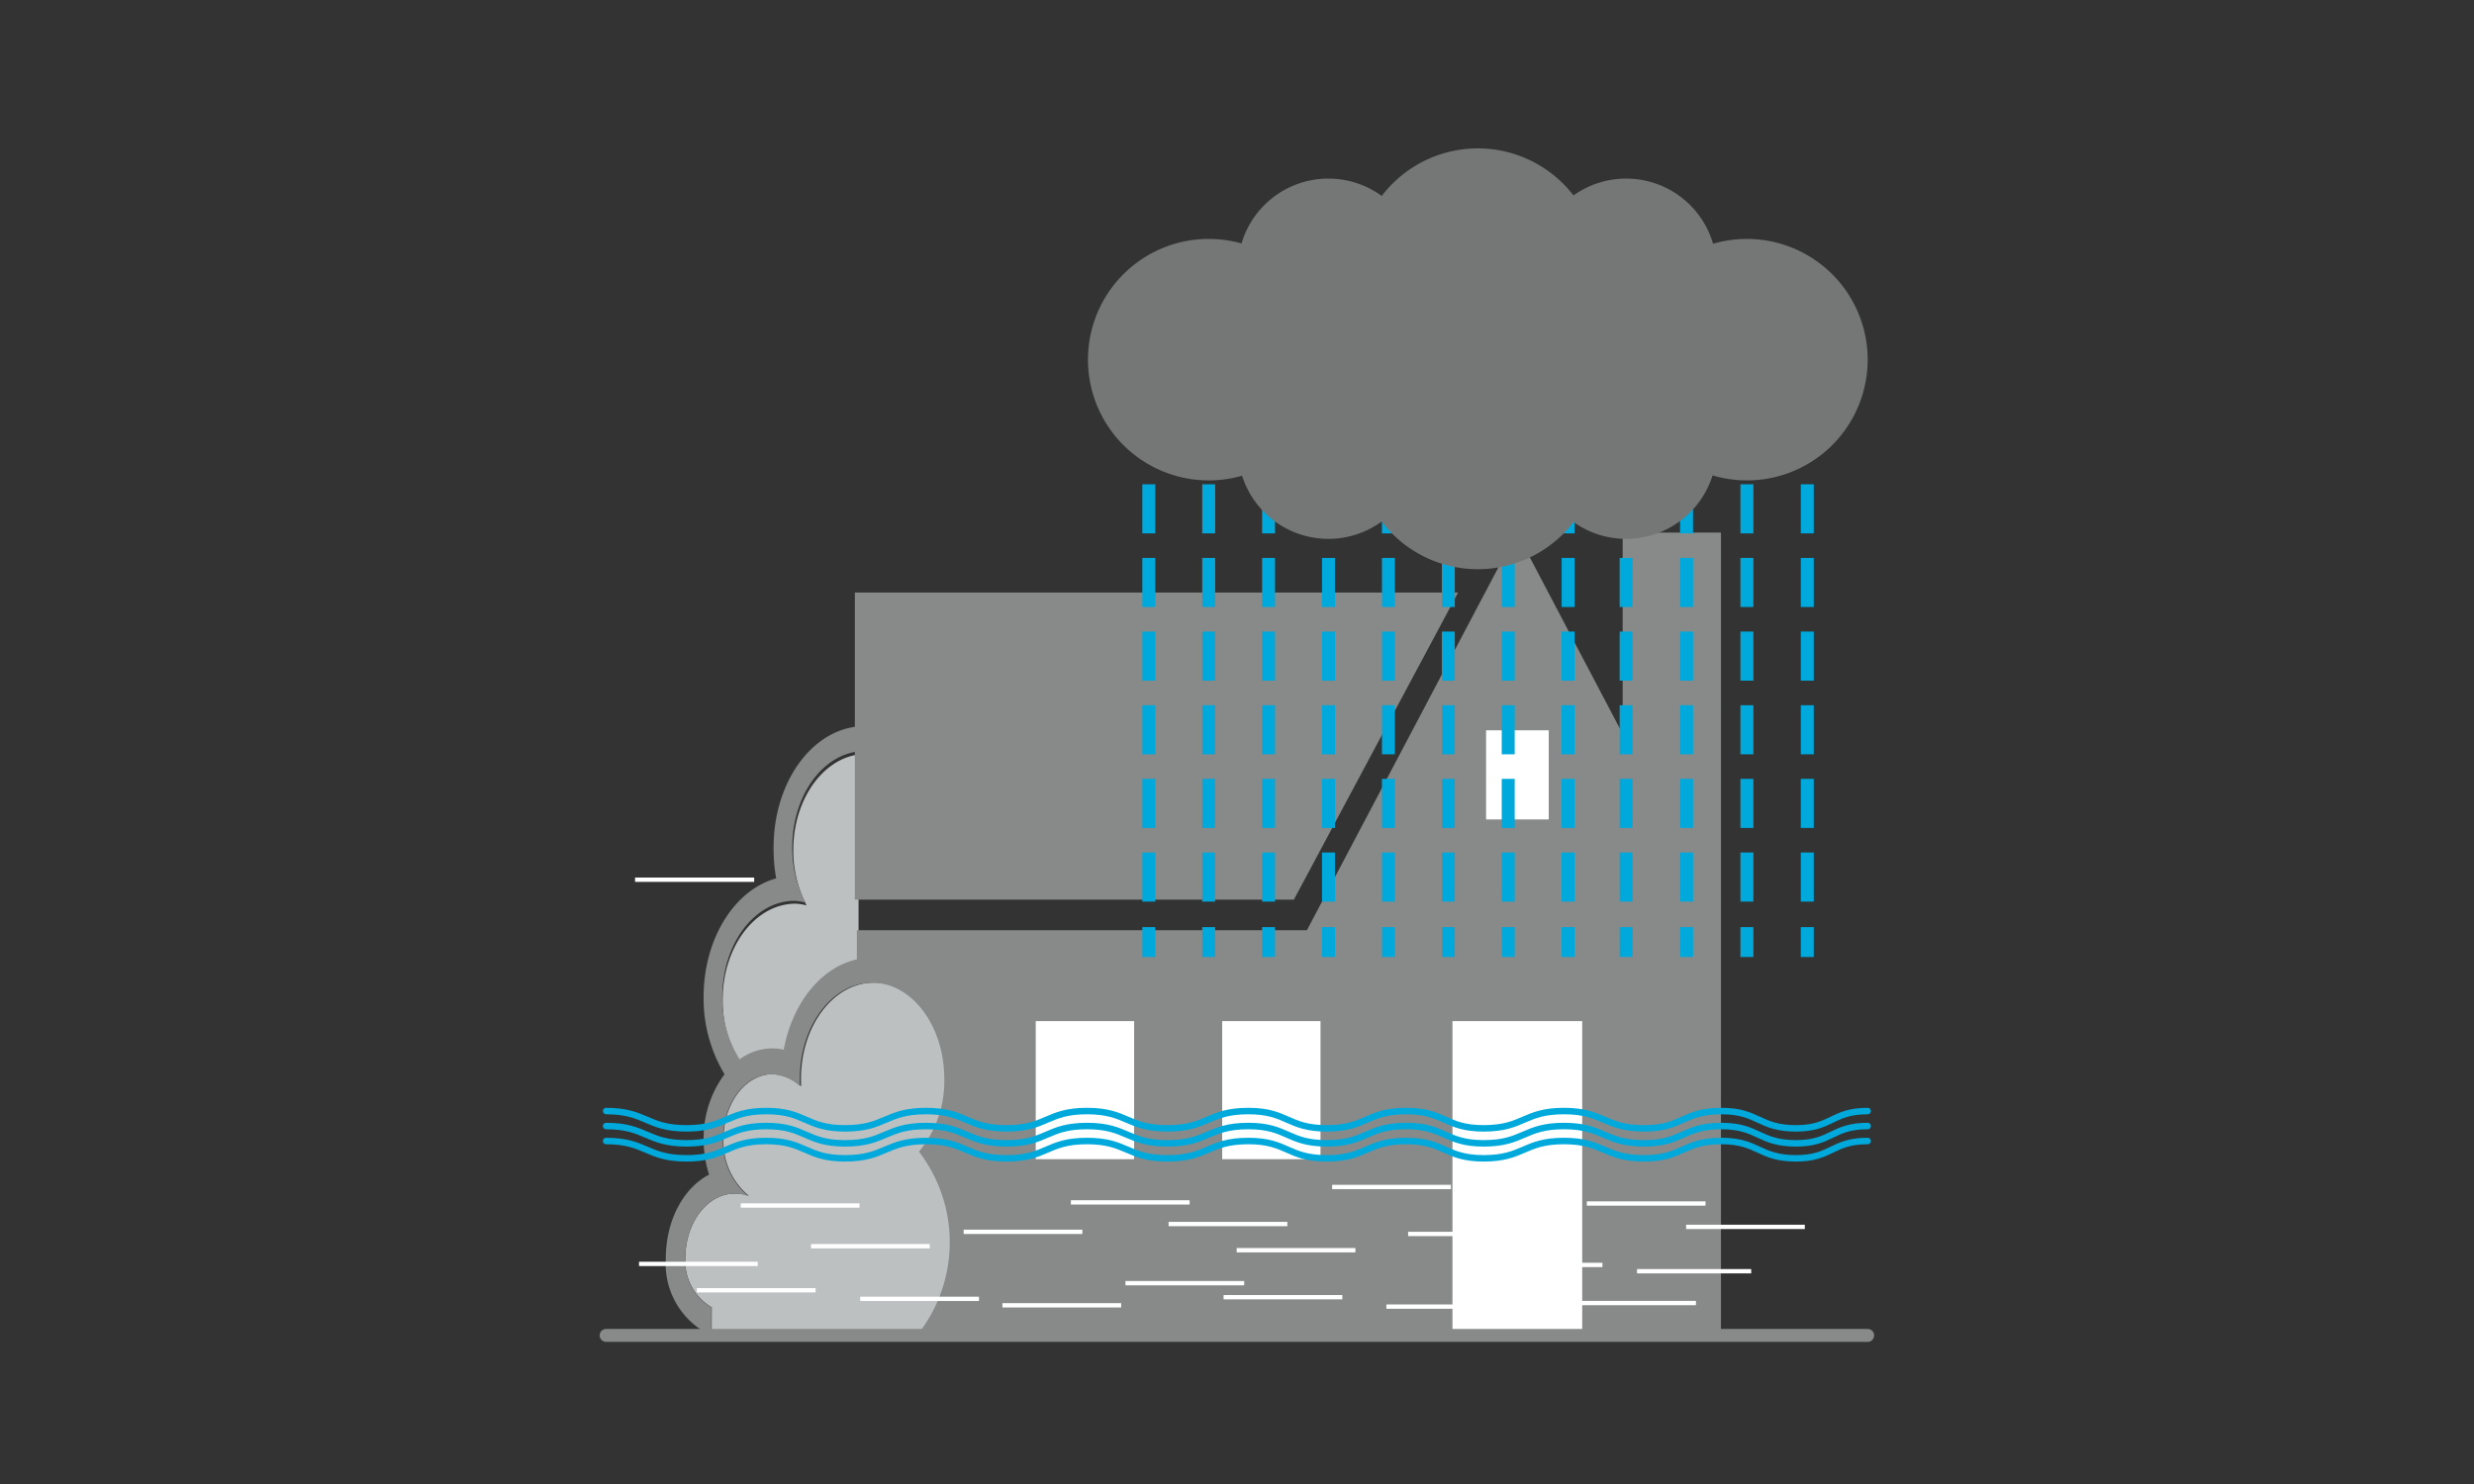 <svg xmlns="http://www.w3.org/2000/svg" xmlns:xlink="http://www.w3.org/1999/xlink" width="200" height="120" viewBox="0 0 200 120">
  <rect x="0" y="0" width="200" height="120" fill="#333333" stroke="none"/>
  <defs>
    <clipPath id="clip-path">
      <rect id="長方形_2318" data-name="長方形 2318" width="200" height="120" transform="translate(632 1303)" fill="#fff" stroke="#707070" stroke-width="1" opacity="0.31"/>
    </clipPath>
  </defs>
  <g id="img_about_table07" transform="translate(-632 -1303)" clip-path="url(#clip-path)">
    <g id="グループ_3929" data-name="グループ 3929" transform="translate(681 1315)">
      <g id="グループ_2595" data-name="グループ 2595" transform="translate(2.339 59.136)">
        <line id="線_212" data-name="線 212" x2="9.629" fill="none" stroke="#fff" stroke-width="0.349"/>
      </g>
      <g id="グループ_2596" data-name="グループ 2596" transform="translate(6.396 67.456)">
        <path id="パス_614" data-name="パス 614" d="M157.044,583.632v-.007a11.94,11.94,0,0,0,.165-14.86,8.828,8.828,0,0,0,2.064-5.893c0-4.29-2.64-7.769-5.892-7.769s-5.893,3.479-5.893,7.769c0,.208.006.409.018.613a3.644,3.644,0,0,0-2.3-.979c-2.2,0-3.981,2.349-3.981,5.249a5.665,5.665,0,0,0,2.063,4.6,3.081,3.081,0,0,0-1.166-.189c-2.2,0-3.985,2.35-3.985,5.255a4.323,4.323,0,0,0,2.14,3.939l-.012,2.268c-1.84-.861,16.782,0,16.782,0" transform="translate(-138.133 -555.103)" fill="#bdc0c0"/>
      </g>
      <g id="グループ_2597" data-name="グループ 2597" transform="translate(9.423 49.01)">
        <path id="パス_615" data-name="パス 615" d="M151.743,538.919c-2.969.405-5.279,3.714-5.279,7.732a9.577,9.577,0,0,0,1.072,4.471,4.252,4.252,0,0,0-.889-.14c-3.253,0-5.893,3.483-5.893,7.772a9.255,9.255,0,0,0,1.416,5.044,4.591,4.591,0,0,1,2.625-.884,4.09,4.09,0,0,1,.978.105c.7-3.753,3.042-6.654,5.965-7.294l0-2.362Z" transform="translate(-140.755 -538.919)" fill="#bdc0c0"/>
      </g>
      <g id="グループ_2598" data-name="グループ 2598" transform="translate(20.107 35.916)">
        <path id="パス_616" data-name="パス 616" d="M150.274,527.455h48.764l-13.273,24.831H150.274Z" transform="translate(-150.274 -527.455)" fill="#888a8a"/>
      </g>
      <g id="グループ_2599" data-name="グループ 2599" transform="translate(4.813 31.065)">
        <path id="パス_617" data-name="パス 617" d="M157.064,588.5h65.008v-64.92h-7.945v16.281l-8.562-16.281L188.6,555.732H152.215l0,2.362c-2.9.64-5.217,3.54-5.911,7.3a3.941,3.941,0,0,0-.966-.106,4.521,4.521,0,0,0-2.6.885,9.339,9.339,0,0,1-1.4-5.046c0-4.291,2.614-7.771,5.837-7.771a4.282,4.282,0,0,1,.882.138,9.637,9.637,0,0,1-1.062-4.472c0-4.017,2.288-7.324,5.229-7.73l0-2.027c-3.775.419-6.737,4.628-6.737,9.757a13.225,13.225,0,0,0,.21,2.52c-3.348.912-5.868,4.856-5.868,9.585a11.863,11.863,0,0,0,1.69,6.251,8.639,8.639,0,0,0-1.686,5.248,9.3,9.3,0,0,0,.438,2.87c-2.06,1.065-3.5,3.682-3.5,6.8a6.4,6.4,0,0,0,3.678,6.207l.011-2.268a4.332,4.332,0,0,1-2.12-3.939c0-2.9,1.768-5.255,3.948-5.255a3.028,3.028,0,0,1,1.155.189,5.687,5.687,0,0,1-2.044-4.6c0-2.9,1.763-5.249,3.944-5.249a3.593,3.593,0,0,1,2.283.979c-.013-.2-.018-.405-.018-.613,0-4.29,2.615-7.769,5.838-7.769s5.837,3.479,5.837,7.769a8.878,8.878,0,0,1-2.045,5.893,12.028,12.028,0,0,1-.164,14.86Z" transform="translate(-136.761 -523.578)" fill="#888a8a"/>
      </g>
      <g id="グループ_2600" data-name="グループ 2600" transform="translate(34.903 70.744)">
        <rect id="長方形_1972" data-name="長方形 1972" width="7.605" height="10.817" fill="#fff"/>
        <rect id="長方形_1973" data-name="長方形 1973" width="7.605" height="10.817" fill="none" stroke="#fff" stroke-width="0.349"/>
      </g>
      <g id="グループ_2601" data-name="グループ 2601" transform="translate(49.977 70.744)">
        <rect id="長方形_1974" data-name="長方形 1974" width="7.599" height="10.817" fill="#fff"/>
        <rect id="長方形_1975" data-name="長方形 1975" width="7.599" height="10.817" fill="none" stroke="#fff" stroke-width="0.349"/>
      </g>
      <g id="グループ_2602" data-name="グループ 2602" transform="translate(71.137 47.054)">
        <rect id="長方形_1976" data-name="長方形 1976" width="5.065" height="7.207" fill="#fff"/>
      </g>
      <g id="グループ_2603" data-name="グループ 2603" transform="translate(68.593 70.744)">
        <rect id="長方形_1977" data-name="長方形 1977" width="10.139" height="25.245" fill="#fff"/>
        <rect id="長方形_1978" data-name="長方形 1978" width="10.139" height="25.245" fill="none" stroke="#fff" stroke-width="0.349"/>
      </g>
      <g id="グループ_2604" data-name="グループ 2604" transform="translate(92.221 62.968)">
        <line id="線_213" data-name="線 213" y1="2.419" fill="none" stroke="#00a9dc" stroke-width="1.047"/>
      </g>
      <g id="グループ_2605" data-name="グループ 2605" transform="translate(92.221 20.808)">
        <line id="線_214" data-name="線 214" y1="40.097" fill="none" stroke="#00a9dc" stroke-width="1.047" stroke-dasharray="3.97 1.985"/>
      </g>
      <g id="グループ_2606" data-name="グループ 2606" transform="translate(92.221 17.385)">
        <line id="線_215" data-name="線 215" y1="2.419" fill="none" stroke="#00a9dc" stroke-width="1.047"/>
      </g>
      <g id="グループ_2607" data-name="グループ 2607" transform="translate(97.101 62.968)">
        <line id="線_216" data-name="線 216" y1="2.419" fill="none" stroke="#00a9dc" stroke-width="1.047"/>
      </g>
      <g id="グループ_2608" data-name="グループ 2608" transform="translate(97.101 20.808)">
        <line id="線_217" data-name="線 217" y1="40.097" fill="none" stroke="#00a9dc" stroke-width="1.047" stroke-dasharray="3.97 1.985"/>
      </g>
      <g id="グループ_2609" data-name="グループ 2609" transform="translate(97.101 17.385)">
        <line id="線_218" data-name="線 218" y1="2.419" fill="none" stroke="#00a9dc" stroke-width="1.047"/>
      </g>
      <g id="グループ_2610" data-name="グループ 2610" transform="translate(87.341 62.968)">
        <line id="線_219" data-name="線 219" y1="2.419" fill="none" stroke="#00a9dc" stroke-width="1.047"/>
      </g>
      <g id="グループ_2611" data-name="グループ 2611" transform="translate(87.341 20.808)">
        <line id="線_220" data-name="線 220" y1="40.097" fill="none" stroke="#00a9dc" stroke-width="1.047" stroke-dasharray="3.97 1.985"/>
      </g>
      <g id="グループ_2612" data-name="グループ 2612" transform="translate(87.341 17.385)">
        <line id="線_221" data-name="線 221" y1="2.419" fill="none" stroke="#00a9dc" stroke-width="1.047"/>
      </g>
      <g id="グループ_2613" data-name="グループ 2613" transform="translate(82.458 62.968)">
        <line id="線_222" data-name="線 222" y1="2.419" fill="none" stroke="#00a9dc" stroke-width="1.047"/>
      </g>
      <g id="グループ_2614" data-name="グループ 2614" transform="translate(82.458 20.808)">
        <line id="線_223" data-name="線 223" y1="40.097" fill="none" stroke="#00a9dc" stroke-width="1.047" stroke-dasharray="3.97 1.985"/>
      </g>
      <g id="グループ_2615" data-name="グループ 2615" transform="translate(82.458 17.385)">
        <line id="線_224" data-name="線 224" y1="2.419" fill="none" stroke="#00a9dc" stroke-width="1.047"/>
      </g>
      <g id="グループ_2616" data-name="グループ 2616" transform="translate(77.767 62.968)">
        <line id="線_225" data-name="線 225" y1="2.419" fill="none" stroke="#00a9dc" stroke-width="1.047"/>
      </g>
      <g id="グループ_2617" data-name="グループ 2617" transform="translate(77.767 20.808)">
        <line id="線_226" data-name="線 226" y1="40.097" fill="none" stroke="#00a9dc" stroke-width="1.047" stroke-dasharray="3.97 1.985"/>
      </g>
      <g id="グループ_2618" data-name="グループ 2618" transform="translate(77.767 17.385)">
        <line id="線_227" data-name="線 227" y1="2.419" fill="none" stroke="#00a9dc" stroke-width="1.047"/>
      </g>
      <g id="グループ_2619" data-name="グループ 2619" transform="translate(72.924 62.968)">
        <line id="線_228" data-name="線 228" y1="2.419" fill="none" stroke="#00a9dc" stroke-width="1.047"/>
      </g>
      <g id="グループ_2620" data-name="グループ 2620" transform="translate(72.924 20.808)">
        <line id="線_229" data-name="線 229" y1="40.097" fill="none" stroke="#00a9dc" stroke-width="1.047" stroke-dasharray="3.97 1.985"/>
      </g>
      <g id="グループ_2621" data-name="グループ 2621" transform="translate(72.924 17.385)">
        <line id="線_230" data-name="線 230" y1="2.419" fill="none" stroke="#00a9dc" stroke-width="1.047"/>
      </g>
      <g id="グループ_2622" data-name="グループ 2622" transform="translate(68.084 62.968)">
        <line id="線_231" data-name="線 231" y1="2.419" fill="none" stroke="#00a9dc" stroke-width="1.047"/>
      </g>
      <g id="グループ_2623" data-name="グループ 2623" transform="translate(68.084 20.808)">
        <line id="線_232" data-name="線 232" y1="40.097" fill="none" stroke="#00a9dc" stroke-width="1.047" stroke-dasharray="3.97 1.985"/>
      </g>
      <g id="グループ_2624" data-name="グループ 2624" transform="translate(68.084 17.385)">
        <line id="線_233" data-name="線 233" y1="2.419" fill="none" stroke="#00a9dc" stroke-width="1.047"/>
      </g>
      <g id="グループ_2625" data-name="グループ 2625" transform="translate(63.241 62.968)">
        <line id="線_234" data-name="線 234" y1="2.419" fill="none" stroke="#00a9dc" stroke-width="1.047"/>
      </g>
      <g id="グループ_2626" data-name="グループ 2626" transform="translate(63.241 20.808)">
        <line id="線_235" data-name="線 235" y1="40.097" fill="none" stroke="#00a9dc" stroke-width="1.047" stroke-dasharray="3.97 1.985"/>
      </g>
      <g id="グループ_2627" data-name="グループ 2627" transform="translate(63.241 17.385)">
        <line id="線_236" data-name="線 236" y1="2.419" fill="none" stroke="#00a9dc" stroke-width="1.047"/>
      </g>
      <g id="グループ_2628" data-name="グループ 2628" transform="translate(58.396 62.968)">
        <line id="線_237" data-name="線 237" y1="2.419" fill="none" stroke="#00a9dc" stroke-width="1.047"/>
      </g>
      <g id="グループ_2629" data-name="グループ 2629" transform="translate(58.396 20.808)">
        <line id="線_238" data-name="線 238" y1="40.097" fill="none" stroke="#00a9dc" stroke-width="1.047" stroke-dasharray="3.97 1.985"/>
      </g>
      <g id="グループ_2630" data-name="グループ 2630" transform="translate(58.396 17.385)">
        <line id="線_239" data-name="線 239" y1="2.419" fill="none" stroke="#00a9dc" stroke-width="1.047"/>
      </g>
      <g id="グループ_2631" data-name="グループ 2631" transform="translate(53.552 62.968)">
        <line id="線_240" data-name="線 240" y1="2.419" fill="none" stroke="#00a9dc" stroke-width="1.047"/>
      </g>
      <g id="グループ_2632" data-name="グループ 2632" transform="translate(53.552 20.808)">
        <line id="線_241" data-name="線 241" y1="40.097" fill="none" stroke="#00a9dc" stroke-width="1.047" stroke-dasharray="3.97 1.985"/>
      </g>
      <g id="グループ_2633" data-name="グループ 2633" transform="translate(53.552 17.385)">
        <line id="線_242" data-name="線 242" y1="2.419" fill="none" stroke="#00a9dc" stroke-width="1.047"/>
      </g>
      <g id="グループ_2634" data-name="グループ 2634" transform="translate(48.71 62.968)">
        <line id="線_243" data-name="線 243" y1="2.419" fill="none" stroke="#00a9dc" stroke-width="1.047"/>
      </g>
      <g id="グループ_2635" data-name="グループ 2635" transform="translate(48.71 20.808)">
        <line id="線_244" data-name="線 244" y1="40.097" fill="none" stroke="#00a9dc" stroke-width="1.047" stroke-dasharray="3.97 1.985"/>
      </g>
      <g id="グループ_2636" data-name="グループ 2636" transform="translate(48.71 17.385)">
        <line id="線_245" data-name="線 245" y1="2.419" fill="none" stroke="#00a9dc" stroke-width="1.047"/>
      </g>
      <g id="グループ_2637" data-name="グループ 2637" transform="translate(43.869 62.968)">
        <line id="線_246" data-name="線 246" y1="2.419" fill="none" stroke="#00a9dc" stroke-width="1.047"/>
      </g>
      <g id="グループ_2638" data-name="グループ 2638" transform="translate(43.869 20.808)">
        <line id="線_247" data-name="線 247" y1="40.097" fill="none" stroke="#00a9dc" stroke-width="1.047" stroke-dasharray="3.97 1.985"/>
      </g>
      <g id="グループ_2639" data-name="グループ 2639" transform="translate(43.869 17.385)">
        <line id="線_248" data-name="線 248" y1="2.419" fill="none" stroke="#00a9dc" stroke-width="1.047"/>
      </g>
      <g id="グループ_2640" data-name="グループ 2640" transform="translate(75.135 2.441)">
        <path id="パス_618" data-name="パス 618" d="M205.7,498.125a7.322,7.322,0,1,1-7.323,7.321,7.321,7.321,0,0,1,7.323-7.321" transform="translate(-198.378 -498.125)" fill="#757776"/>
      </g>
      <g id="グループ_2641" data-name="グループ 2641" transform="translate(51.066 2.441)">
        <path id="パス_619" data-name="パス 619" d="M184.558,498.125a7.322,7.322,0,1,1-7.32,7.321,7.322,7.322,0,0,1,7.32-7.321" transform="translate(-177.238 -498.125)" fill="#757776"/>
      </g>
      <g id="グループ_2642" data-name="グループ 2642" transform="translate(75.135 16.927)">
        <path id="パス_620" data-name="パス 620" d="M205.7,510.81a7.323,7.323,0,1,1-7.323,7.321,7.322,7.322,0,0,1,7.323-7.321" transform="translate(-198.378 -510.81)" fill="#757776"/>
      </g>
      <g id="グループ_2643" data-name="グループ 2643" transform="translate(51.066 16.927)">
        <path id="パス_621" data-name="パス 621" d="M184.558,510.81a7.323,7.323,0,1,1-7.32,7.321,7.323,7.323,0,0,1,7.32-7.321" transform="translate(-177.238 -510.81)" fill="#757776"/>
      </g>
      <g id="グループ_2644" data-name="グループ 2644" transform="translate(82.459 7.322)">
        <path id="パス_622" data-name="パス 622" d="M214.485,502.353a9.762,9.762,0,1,1-9.762,9.762,9.757,9.757,0,0,1,9.762-9.762" transform="translate(-204.723 -502.353)" fill="#757776"/>
      </g>
      <g id="グループ_2645" data-name="グループ 2645" transform="translate(67.816 7.322)">
        <path id="パス_623" data-name="パス 623" d="M201.8,502.353a9.762,9.762,0,1,1-9.76,9.762,9.759,9.759,0,0,1,9.76-9.762" transform="translate(-192.038 -502.353)" fill="#757776"/>
      </g>
      <g id="グループ_2646" data-name="グループ 2646" transform="translate(53.453 7.322)">
        <path id="パス_624" data-name="パス 624" d="M189.115,502.353a9.762,9.762,0,1,1-9.765,9.762,9.756,9.756,0,0,1,9.765-9.762" transform="translate(-179.35 -502.353)" fill="#757776"/>
      </g>
      <g id="グループ_2647" data-name="グループ 2647" transform="translate(60.707)">
        <path id="パス_625" data-name="パス 625" d="M195.454,496.01a9.762,9.762,0,1,1-9.759,9.762,9.759,9.759,0,0,1,9.759-9.762" transform="translate(-185.695 -496.01)" fill="#757776"/>
      </g>
      <g id="グループ_2648" data-name="グループ 2648" transform="translate(60.707 14.5)">
        <path id="パス_626" data-name="パス 626" d="M195.454,508.7a9.762,9.762,0,1,1-9.759,9.761,9.758,9.758,0,0,1,9.759-9.761" transform="translate(-185.695 -508.696)" fill="#757776"/>
      </g>
      <g id="グループ_2649" data-name="グループ 2649" transform="translate(38.954 7.322)">
        <path id="パス_627" data-name="パス 627" d="M176.427,502.353a9.762,9.762,0,1,1-9.76,9.762,9.757,9.757,0,0,1,9.76-9.762" transform="translate(-166.667 -502.353)" fill="#757776"/>
      </g>
      <g id="グループ_2650" data-name="グループ 2650" transform="translate(0 80.261)">
        <path id="パス_628" data-name="パス 628" d="M132.592,566.2c3.254,0,3.254,1.4,6.512,1.4,3.216,0,3.216-1.4,6.434-1.4,3.183,0,3.183,1.4,6.364,1.4,3.273,0,3.273-1.4,6.545-1.4s3.257,1.4,6.516,1.4,3.249-1.4,6.5-1.4,3.254,1.4,6.505,1.4c3.273,0,3.273-1.4,6.548-1.4,3.163,0,3.163,1.4,6.328,1.4,3.214,0,3.214-1.4,6.424-1.4,3.134,0,3.134,1.4,6.266,1.4,3.241,0,3.241-1.4,6.484-1.4s3.249,1.4,6.493,1.4c3.116,0,3.116-1.4,6.236-1.4,3.019,0,3.019,1.4,6.036,1.4,2.9,0,2.9-1.4,5.792-1.4" transform="translate(-132.592 -566.196)" fill="none" stroke="#00a9dc" stroke-linecap="round" stroke-linejoin="round" stroke-width="0.524"/>
      </g>
      <g id="グループ_2651" data-name="グループ 2651" transform="translate(0 79.054)">
        <path id="パス_629" data-name="パス 629" d="M132.592,565.15c3.254,0,3.254,1.4,6.512,1.4,3.216,0,3.216-1.4,6.434-1.4,3.183,0,3.183,1.4,6.364,1.4,3.273,0,3.273-1.4,6.545-1.4s3.257,1.4,6.516,1.4,3.249-1.4,6.5-1.4,3.254,1.4,6.505,1.4c3.273,0,3.273-1.4,6.548-1.4,3.163,0,3.163,1.4,6.328,1.4,3.214,0,3.214-1.4,6.424-1.4,3.134,0,3.134,1.4,6.266,1.4,3.241,0,3.241-1.4,6.484-1.4s3.249,1.4,6.493,1.4c3.116,0,3.116-1.4,6.236-1.4,3.019,0,3.019,1.4,6.036,1.4,2.9,0,2.9-1.4,5.792-1.4" transform="translate(-132.592 -565.15)" fill="none" stroke="#00a9dc" stroke-linecap="round" stroke-linejoin="round" stroke-width="0.524"/>
      </g>
      <g id="グループ_2652" data-name="グループ 2652" transform="translate(0 77.844)">
        <path id="パス_630" data-name="パス 630" d="M132.592,564.1c3.254,0,3.254,1.4,6.512,1.4,3.216,0,3.216-1.4,6.434-1.4,3.183,0,3.183,1.4,6.364,1.4,3.273,0,3.273-1.4,6.545-1.4s3.257,1.4,6.516,1.4,3.249-1.4,6.5-1.4,3.254,1.4,6.505,1.4c3.273,0,3.273-1.4,6.548-1.4,3.163,0,3.163,1.4,6.328,1.4,3.214,0,3.214-1.4,6.424-1.4,3.134,0,3.134,1.4,6.266,1.4,3.241,0,3.241-1.4,6.484-1.4s3.249,1.4,6.493,1.4c3.116,0,3.116-1.4,6.236-1.4,3.019,0,3.019,1.4,6.036,1.4,2.9,0,2.9-1.4,5.792-1.4" transform="translate(-132.592 -564.102)" fill="none" stroke="#00a9dc" stroke-linecap="round" stroke-linejoin="round" stroke-width="0.524"/>
      </g>
      <g id="グループ_2653" data-name="グループ 2653" transform="translate(16.562 88.772)">
        <line id="線_249" data-name="線 249" x2="9.599" fill="none" stroke="#fff" stroke-width="0.349"/>
      </g>
      <g id="グループ_2654" data-name="グループ 2654" transform="translate(2.659 90.202)">
        <line id="線_250" data-name="線 250" x2="9.596" fill="none" stroke="#fff" stroke-width="0.349"/>
      </g>
      <g id="グループ_2655" data-name="グループ 2655" transform="translate(37.573 85.228)">
        <line id="線_251" data-name="線 251" x2="9.596" fill="none" stroke="#fff" stroke-width="0.349"/>
      </g>
      <g id="グループ_2656" data-name="グループ 2656" transform="translate(50.973 89.095)">
        <line id="線_252" data-name="線 252" x2="9.599" fill="none" stroke="#fff" stroke-width="0.349"/>
      </g>
      <g id="グループ_2657" data-name="グループ 2657" transform="translate(45.469 86.979)">
        <line id="線_253" data-name="線 253" x2="9.6" fill="none" stroke="#fff" stroke-width="0.349"/>
      </g>
      <g id="グループ_2658" data-name="グループ 2658" transform="translate(58.692 83.982)">
        <line id="線_254" data-name="線 254" x2="9.6" fill="none" stroke="#fff" stroke-width="0.349"/>
      </g>
      <g id="グループ_2659" data-name="グループ 2659" transform="translate(64.835 87.781)">
        <line id="線_255" data-name="線 255" x2="9.596" fill="none" stroke="#fff" stroke-width="0.349"/>
      </g>
      <g id="グループ_2660" data-name="グループ 2660" transform="translate(83.34 90.794)">
        <line id="線_256" data-name="線 256" x2="9.229" fill="none" stroke="#fff" stroke-width="0.349"/>
      </g>
      <g id="グループ_2661" data-name="グループ 2661" transform="translate(70.946 90.285)">
        <line id="線_257" data-name="線 257" x2="9.596" fill="none" stroke="#fff" stroke-width="0.349"/>
      </g>
      <g id="グループ_2662" data-name="グループ 2662" transform="translate(10.882 85.48)">
        <line id="線_258" data-name="線 258" x2="9.599" fill="none" stroke="#fff" stroke-width="0.349"/>
      </g>
      <g id="グループ_2663" data-name="グループ 2663" transform="translate(28.901 87.609)">
        <line id="線_259" data-name="線 259" x2="9.597" fill="none" stroke="#fff" stroke-width="0.349"/>
      </g>
      <g id="グループ_2664" data-name="グループ 2664" transform="translate(32.036 93.551)">
        <line id="線_260" data-name="線 260" x2="9.597" fill="none" stroke="#fff" stroke-width="0.349"/>
      </g>
      <g id="グループ_2665" data-name="グループ 2665" transform="translate(7.334 92.334)">
        <line id="線_261" data-name="線 261" x2="9.599" fill="none" stroke="#fff" stroke-width="0.349"/>
      </g>
      <g id="グループ_2666" data-name="グループ 2666" transform="translate(20.542 93.028)">
        <line id="線_262" data-name="線 262" x2="9.599" fill="none" stroke="#fff" stroke-width="0.349"/>
      </g>
      <g id="グループ_2667" data-name="グループ 2667" transform="translate(63.075 93.656)">
        <line id="線_263" data-name="線 263" x2="9.596" fill="none" stroke="#fff" stroke-width="0.349"/>
      </g>
      <g id="グループ_2668" data-name="グループ 2668" transform="translate(49.915 92.895)">
        <line id="線_264" data-name="線 264" x2="9.599" fill="none" stroke="#fff" stroke-width="0.349"/>
      </g>
      <g id="グループ_2669" data-name="グループ 2669" transform="translate(41.984 91.76)">
        <line id="線_265" data-name="線 265" x2="9.596" fill="none" stroke="#fff" stroke-width="0.349"/>
      </g>
      <g id="グループ_2670" data-name="グループ 2670" transform="translate(87.308 87.209)">
        <line id="線_266" data-name="線 266" x2="9.594" fill="none" stroke="#fff" stroke-width="0.349"/>
      </g>
      <g id="グループ_2671" data-name="グループ 2671" transform="translate(78.501 93.367)">
        <line id="線_267" data-name="線 267" x2="9.599" fill="none" stroke="#fff" stroke-width="0.349"/>
      </g>
      <g id="グループ_2672" data-name="グループ 2672" transform="translate(79.278 85.319)">
        <line id="線_268" data-name="線 268" x2="9.599" fill="none" stroke="#fff" stroke-width="0.349"/>
      </g>
      <g id="グループ_2673" data-name="グループ 2673" transform="translate(0.001 95.985)">
        <line id="線_269" data-name="線 269" x2="101.982" fill="none" stroke="#888a8a" stroke-linecap="round" stroke-linejoin="round" stroke-width="1.047"/>
      </g>
    </g>
  </g>
</svg>
